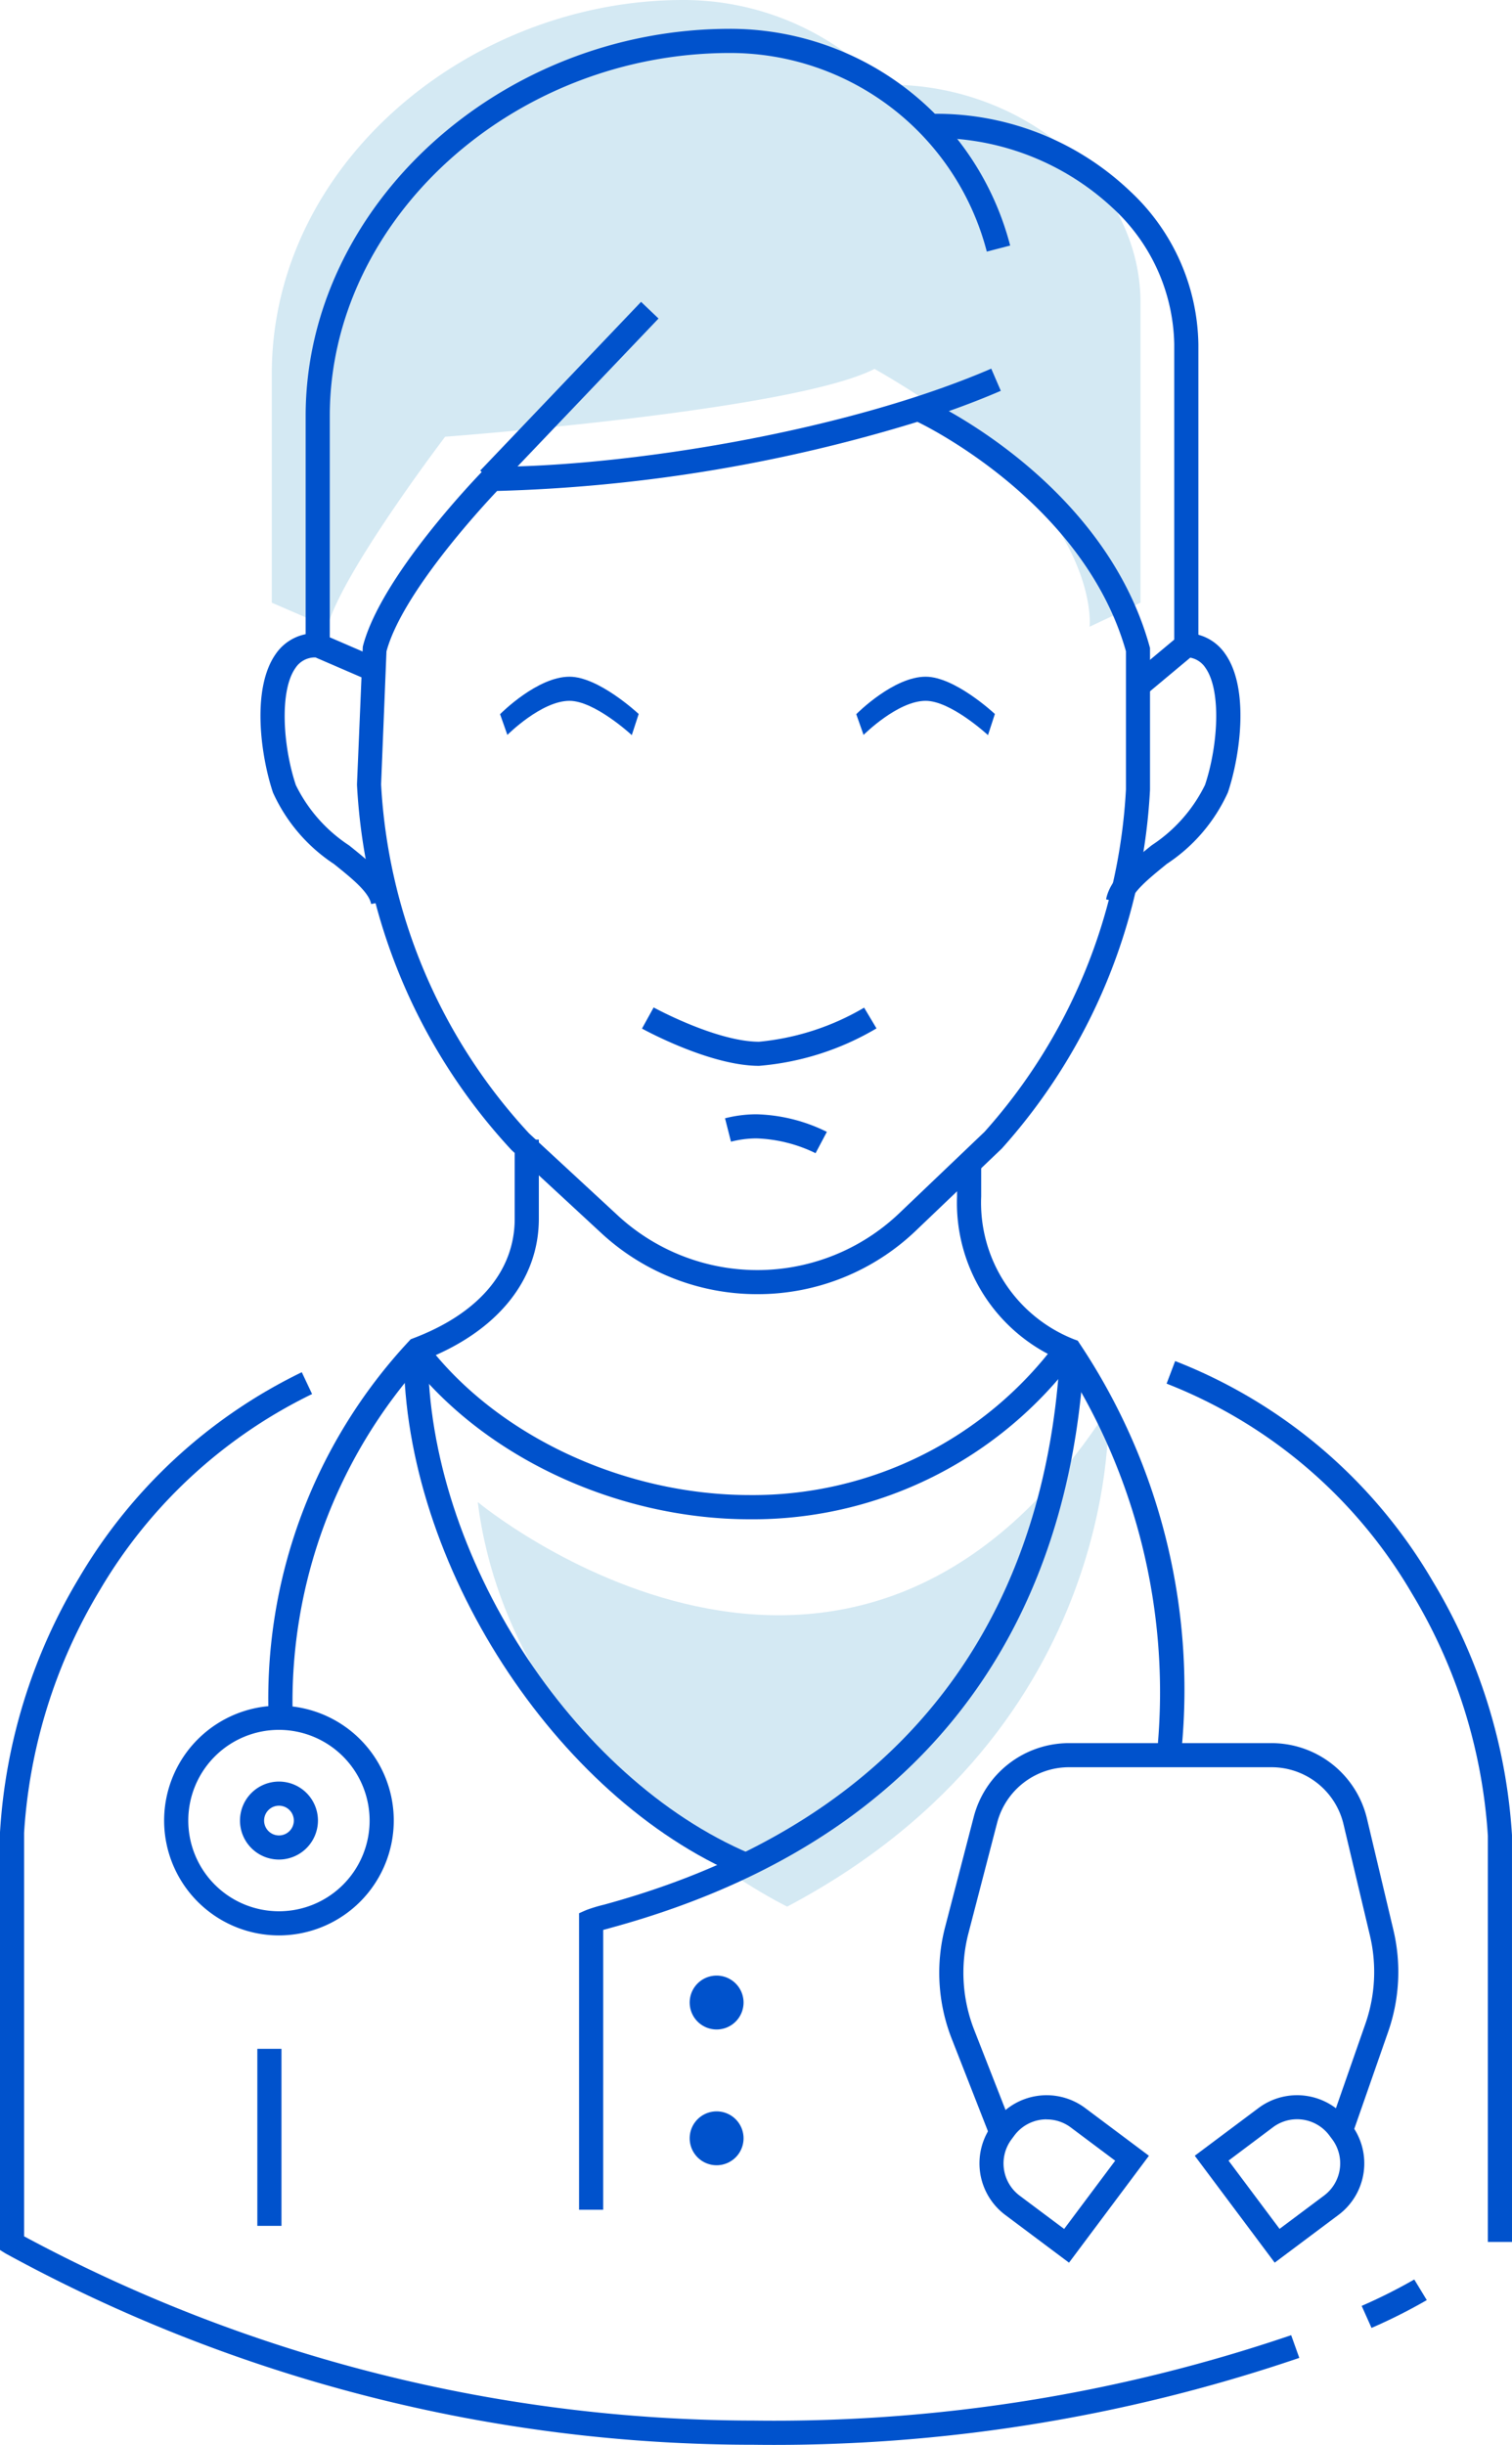 <svg xmlns="http://www.w3.org/2000/svg" width="72.427" height="117.06" viewBox="0 0 72.427 117.06"><defs><style>.a{fill:#d4e9f3;}.b{fill:#0052cc;}</style></defs><g transform="translate(-185.868 -1433.416)"><path class="a" d="M1476.039,265.638l2.439-1.153V250.113c0-5.9-5.926-10.651-12.433-10.419l.037-.036a13.209,13.209,0,0,0-9.516-4.031c-10.14,0-19.7,7.769-19.7,17.909v10.949l2.667,1.153c.7-2.613,5.638-9.1,5.638-9.1s16.629-1.231,20.567-3.247C1476.758,259.565,1476.039,265.638,1476.039,265.638Z" transform="translate(-1237.979 1197.789)"/><path class="a" d="M1452.085,404.778s17.77,14.784,30.205-4.479c0,0,.856,15.266-15.383,23.85C1466.908,424.149,1453.722,417.78,1452.085,404.778Z" transform="translate(-1243.332 1100.559)"/><path class="b" d="M1523.375,272.51l-.74-.887,2.231-1.863V255.619a9.074,9.074,0,0,0-2.932-6.51,12.482,12.482,0,0,0-8.937-3.36l-.041-1.155a13.442,13.442,0,0,1,9.781,3.683,10.22,10.22,0,0,1,3.285,7.342V270.3Z" transform="translate(-1282.75 1194.281)"/><path class="b" d="M1486.2,477.261a1.29,1.29,0,1,1-1.29-1.289A1.29,1.29,0,0,1,1486.2,477.261Z" transform="translate(-1264.715 1052.039)"/><path class="b" d="M1429.575,455.594a1.867,1.867,0,1,1,1.867-1.867A1.87,1.87,0,0,1,1429.575,455.594Zm0-2.579a.712.712,0,1,0,.712.712A.712.712,0,0,0,1429.575,453.015Z" transform="translate(-1230.344 1066.861)"/><path class="b" d="M1486.2,494.137a1.29,1.29,0,1,1-1.29-1.289A1.29,1.29,0,0,1,1486.2,494.137Z" transform="translate(-1264.715 1041.664)"/><path class="b" d="M1536.531,322.1l-1.134-.222c.194-.99,1.163-1.768,2.188-2.592a7.277,7.277,0,0,0,2.553-2.89c.613-1.832.8-4.493.023-5.6a1.118,1.118,0,0,0-.953-.512l.029-1.156a2.276,2.276,0,0,1,1.871,1c1.165,1.662.714,4.874.126,6.627a8.091,8.091,0,0,1-2.926,3.424C1537.453,320.876,1536.644,321.525,1536.531,322.1Z" transform="translate(-1296.547 1154.602)"/><path class="b" d="M1435.555,322.1c-.113-.576-.922-1.225-1.778-1.913a8.084,8.084,0,0,1-2.925-3.423c-.587-1.753-1.038-4.965.126-6.627a2.276,2.276,0,0,1,1.87-1l.029,1.156a1.117,1.117,0,0,0-.953.512c-.774,1.1-.591,3.766.023,5.6a7.277,7.277,0,0,0,2.553,2.89c1.026.824,1.994,1.6,2.188,2.592Z" transform="translate(-1231.908 1154.602)"/><path class="b" d="M1438.893,265.222l-3.023-1.307v-11.36c0-10.047,9.309-18.536,20.328-18.536a13.857,13.857,0,0,1,13.419,10.377l-1.119.29a12.7,12.7,0,0,0-12.3-9.51c-10.392,0-19.172,7.959-19.172,17.38v10.6l2.326,1.005Z" transform="translate(-1235.361 1200.777)"/><path class="b" d="M1567.648,516.065l-.472-1.055a25.623,25.623,0,0,0,2.519-1.264l.6.987A26,26,0,0,1,1567.648,516.065Z" transform="translate(-1316.082 1028.816)"/><path class="b" d="M1433.961,452.341a74.607,74.607,0,0,1-35.817-9.156l-.274-.17V423.009a26.763,26.763,0,0,1,3.8-12.2,25.067,25.067,0,0,1,10.656-9.824l.493,1.045a23.915,23.915,0,0,0-10.16,9.377,25.583,25.583,0,0,0-3.635,11.634v19.319a73.978,73.978,0,0,0,34.935,8.822,76.8,76.8,0,0,0,25.76-4.089l.389,1.088A77.967,77.967,0,0,1,1433.961,452.341Z" transform="translate(-1212.002 1098.135)"/><path class="b" d="M1559.469,441.776h-1.156V422.333a25.568,25.568,0,0,0-3.634-11.6,23.533,23.533,0,0,0-11.755-10.054l.41-1.081a24.679,24.679,0,0,1,12.334,10.536,26.739,26.739,0,0,1,3.8,12.161Z" transform="translate(-1301.174 1098.988)"/><path class="b" d="M1471.026,439.4h-1.156V425.2l.346-.151a7.322,7.322,0,0,1,.851-.258c17.2-4.69,21.375-17.028,21.85-26.552l1.154.057c-.494,9.907-4.833,22.738-22.7,27.61l-.344.094Z" transform="translate(-1256.264 1099.824)"/><rect class="b" width="11.164" height="1.156" transform="translate(208.871 1455.949) rotate(-46.359)"/><path class="b" d="M1464.223,423.707c-8.9-3.764-16.14-14.975-16.14-24.992h1.156c0,9.594,6.924,20.328,15.434,23.928Z" transform="translate(-1242.871 1099.531)"/><path class="b" d="M1423.781,453.431a5.5,5.5,0,1,1,5.5-5.5A5.505,5.505,0,0,1,1423.781,453.431Zm0-9.842a4.343,4.343,0,1,0,4.343,4.343A4.348,4.348,0,0,0,1423.781,443.589Z" transform="translate(-1224.551 1072.656)"/><rect class="b" width="1.156" height="8.476" transform="translate(198.195 1531.518)"/><path class="b" d="M1517.136,466.034l-1.876-4.789a8.66,8.66,0,0,1-.32-5.372l1.369-5.268a4.717,4.717,0,0,1,4.565-3.53h9.685a4.7,4.7,0,0,1,4.588,3.626l1.262,5.314a8.694,8.694,0,0,1-.251,4.887l-1.784,5.11-1.091-.381,1.784-5.11a7.547,7.547,0,0,0,.218-4.24l-1.262-5.314a3.547,3.547,0,0,0-3.464-2.738h-9.685a3.561,3.561,0,0,0-3.446,2.665l-1.369,5.267a7.516,7.516,0,0,0,.277,4.66l1.876,4.79Z" transform="translate(-1283.797 1069.805)"/><path class="b" d="M1523.944,498.859l-3.055-2.286a3.087,3.087,0,0,1-.622-4.315l.136-.183a3.087,3.087,0,0,1,4.315-.621l3.055,2.286Zm-1.07-6.863a1.926,1.926,0,0,0-1.546.772l-.136.183a1.929,1.929,0,0,0,.389,2.7l2.13,1.593,2.445-3.268-2.13-1.594A1.918,1.918,0,0,0,1522.874,492Z" transform="translate(-1286.869 1042.898)"/><path class="b" d="M1550.256,498.858l-3.829-5.119,3.055-2.286a3.087,3.087,0,0,1,4.315.622l.136.182a3.083,3.083,0,0,1-.622,4.315Zm-2.212-4.886,2.445,3.268,2.13-1.593a1.927,1.927,0,0,0,.389-2.7l-.136-.182a1.928,1.928,0,0,0-2.7-.389Z" transform="translate(-1303.328 1042.898)"/><path class="b" d="M1464.853,405.732c-6.443,0-12.907-3.054-16.468-7.781l.923-.7c3.35,4.447,9.451,7.321,15.544,7.321a18.154,18.154,0,0,0,14.7-7.318l.926.691A19.3,19.3,0,0,1,1464.853,405.732Z" transform="translate(-1243.057 1100.43)"/><path class="b" d="M1483.3,358.441c-2.34,0-5.475-1.712-5.608-1.785l.558-1.012c.03.017,3.009,1.642,5.05,1.642a12.164,12.164,0,0,0,5.033-1.632l.592.993A13.157,13.157,0,0,1,1483.3,358.441Z" transform="translate(-1261.072 1126.01)"/><path class="b" d="M1481.007,358.441c-1.383,0-3.236-1.712-3.315-1.785l.33-1.012c.018.017,1.778,1.642,2.985,1.642,1.341,0,2.959-1.616,2.975-1.632l.35.993C1484.259,356.719,1482.533,358.441,1481.007,358.441Z" transform="translate(1694.154 1824.259) rotate(180)"/><path class="b" d="M1481.007,358.441c-1.383,0-3.236-1.712-3.315-1.785l.33-1.012c.018.017,1.778,1.642,2.985,1.642,1.341,0,2.959-1.616,2.975-1.632l.35.993C1484.259,356.719,1482.533,358.441,1481.007,358.441Z" transform="translate(1711.216 1824.259) rotate(180)"/><path class="b" d="M1492.357,370.785a6.953,6.953,0,0,0-2.83-.708,4.956,4.956,0,0,0-1.222.157l-.285-1.12a6.12,6.12,0,0,1,1.507-.192,8.043,8.043,0,0,1,3.371.842Z" transform="translate(-1267.422 1117.848)"/><path class="b" d="M1431.215,399.813a25.092,25.092,0,0,1,6.711-18.081l.093-.1.127-.049c3.13-1.187,4.854-3.218,4.854-5.72v-3.789h1.156v3.789c0,2.936-1.992,5.39-5.471,6.75a24.374,24.374,0,0,0-6.319,17.091Z" transform="translate(-1232.477 1115.91)"/><path class="b" d="M1527.623,403.117l-1.145-.161A29.22,29.22,0,0,0,1521.9,384.5a8.177,8.177,0,0,1-5.032-7.86v-1.568h1.156v1.568a7.029,7.029,0,0,0,4.451,6.842l.175.064.1.153A29.828,29.828,0,0,1,1527.623,403.117Z" transform="translate(-1285.156 1114.064)"/><path class="b" d="M1461.438,320.57a10.976,10.976,0,0,1-7.474-2.926l-4.3-3.976a27.849,27.849,0,0,1-7.4-17.474l0-.027v-.027l.277-6.573c.857-3.381,5.569-8.233,5.769-8.438l.17-.174h.243c6.314,0,16.843-1.648,23.922-4.7l.458,1.061c-.791.342-1.625.666-2.49.972,2.324,1.309,7.886,5.014,9.616,11.268l.021.075v6.794a27.9,27.9,0,0,1-7.082,17.154l-.031.032-4.1,3.916A10.958,10.958,0,0,1,1461.438,320.57Zm-10.939-7.705,4.25,3.93a9.851,9.851,0,0,0,13.489-.1l4.088-3.9a26.727,26.727,0,0,0,6.772-16.4v-6.606c-2.048-7.234-9.91-10.95-9.99-10.987a75.374,75.374,0,0,1-20.133,3.309c-.834.883-4.562,4.937-5.3,7.684l-.257,6.365A26.688,26.688,0,0,0,1450.5,312.865Z" transform="translate(-1239.295 1174.813)"/></g></svg>